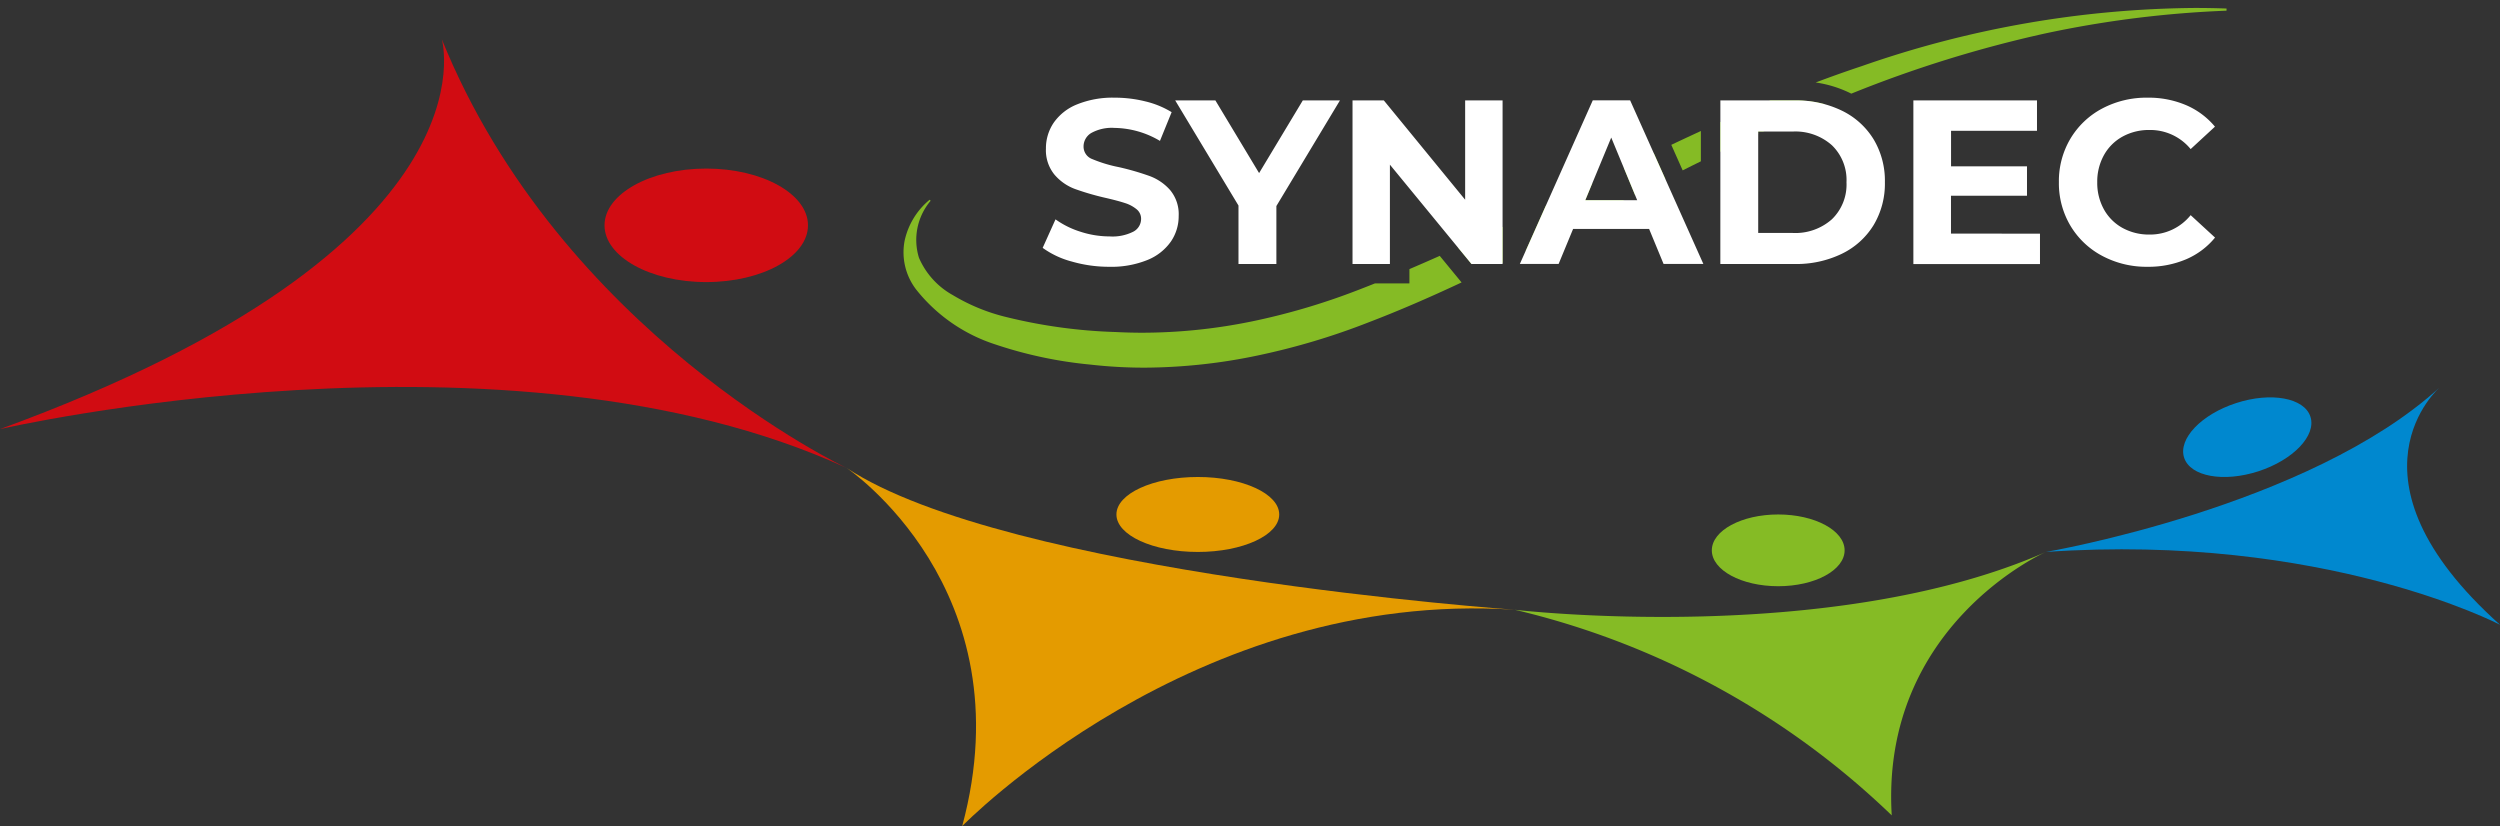 <?xml version="1.0" encoding="utf-8" ?><svg xmlns="http://www.w3.org/2000/svg" xmlns:xlink="http://www.w3.org/1999/xlink" width="157.075" height="51.902" viewBox="0 0 157.075 51.902"><rect x="0" y="0" width="157.075" height="51.902" fill="#333333" stroke="none"/><defs><clipPath id="a"><rect width="157.075" height="51.402" transform="translate(0 0)" fill="#fff"/></clipPath></defs><g transform="translate(-58 -91.499)"><g transform="translate(58 92)" clip-path="url(#a)"><path d="M27.755,3.188S31.59,16.172,0,27.7c0,0,31.893-7.35,53.188,2.44,0,0-17.965-8.478-25.434-26.947" transform="translate(0 -1.24)" fill="#d10c12"/><path d="M87.027,47.28s11.3,7.569,7.267,22.507c0,0,14.534-14.937,34.718-13.592,0,0-31.935-2.257-41.985-8.915" transform="translate(-33.839 -18.384)" fill="#e49b00"/><path d="M155.725,59.555s19.832,2.338,33.372-3.633c0,0-10.411,4.575-9.688,16.552a50.989,50.989,0,0,0-23.684-12.919" transform="translate(-60.551 -21.745)" fill="#85bb25"/><path d="M210.33,49.33s16.552-2.826,24.761-10.362c0,0-6.594,5.652,3.768,14.937,0,0-11.035-5.787-28.529-4.575" transform="translate(-81.784 -15.152)" fill="#0088cf"/><path d="M74.931,20.075c0,1.97-2.862,3.566-6.392,3.566s-6.392-1.6-6.392-3.566,2.861-3.566,6.392-3.566,6.392,1.6,6.392,3.566" transform="translate(-24.165 -6.419)" fill="#d10c12"/><path d="M125,50.571c0,1.3-2.289,2.355-5.114,2.355s-5.114-1.054-5.114-2.355,2.289-2.355,5.114-2.355S125,49.27,125,50.571" transform="translate(-44.627 -18.748)" fill="#e49b00"/><path d="M184.325,54.323c0,1.245-1.868,2.254-4.172,2.254s-4.171-1.009-4.171-2.254,1.868-2.254,4.171-2.254,4.172,1.009,4.172,2.254" transform="translate(-68.428 -20.246)" fill="#85bb25"/><path d="M232.432,41.245c.384,1.184-1.081,2.72-3.273,3.431s-4.279.328-4.663-.857,1.081-2.72,3.272-3.431,4.28-.327,4.664.857" transform="translate(-87.268 -15.565)" fill="#0088cf"/></g><path d="M15.159,22.6a29.822,29.822,0,0,1-3.4-.192,26.588,26.588,0,0,1-5.99-1.272A10.424,10.424,0,0,1,.816,17.7a3.836,3.836,0,0,1-.727-3.1,4.6,4.6,0,0,1,1.567-2.551l.062.065A3.8,3.8,0,0,0,.986,15.7a4.905,4.905,0,0,0,2.128,2.343,11.941,11.941,0,0,0,3.331,1.371,32.744,32.744,0,0,0,6.9.947c.554.029,1.118.044,1.676.044a34.471,34.471,0,0,0,6.829-.7A42.027,42.027,0,0,0,28.5,17.751c.368-.141.748-.29,1.131-.443H31.8v-.9c.6-.257,1.245-.537,1.905-.832l1.372,1.67c-2.088.979-3.993,1.8-5.825,2.5a43.675,43.675,0,0,1-6.9,2.071A35.225,35.225,0,0,1,15.159,22.6Zm22.334-6.514H35.7l-.843-1.027c.861-.394,1.776-.821,2.8-1.308v2.257l-.08.039-.077.038Zm1.6-.8v0l1.269-2.846c.75-.366,1.512-.741,2.248-1.1l.017-.009L43.294,11l-.446,1.076h2.463l-1.442.75-.056.029,0,0c-1.541.8-3.135,1.631-4.713,2.428Zm6.874-3.55h0l-.7-1.7c.742-.362,1.341-.652,1.887-.914l.73,1.632c-.559.284-1.184.605-1.912.982Zm3-1.534h0L48.253,8.6c.67-.317,1.278-.6,1.859-.869V9.636c-.354.174-.737.365-1.14.567Zm2.363-1.166h0V7.172c1.109-.5,2.14-.944,3.15-1.364H56a7.246,7.246,0,0,1,1.921.244c-1.243.519-2.552,1.093-3.89,1.709h-.321v.148c-.763.353-1.563.733-2.378,1.128Zm8.232-3.654h0l-.06-.029a7.3,7.3,0,0,0-2.177-.671c.99-.373,1.966-.719,2.9-1.029A64.874,64.874,0,0,1,81.14,0c.665,0,1.336.012,2,.036V.171A66.526,66.526,0,0,0,71.693,1.613,76.491,76.491,0,0,0,59.566,5.383Z" transform="translate(114.754 91.999)" fill="#85bb25"/><path d="M15.159,23.1h0a30.329,30.329,0,0,1-3.458-.2,27.051,27.051,0,0,1-6.1-1.3A10.906,10.906,0,0,1,.417,18,4.359,4.359,0,0,1-.4,14.481a5.1,5.1,0,0,1,1.736-2.82l.358-.294.666.7-.236.336a3.331,3.331,0,0,0-.672,3.128A4.429,4.429,0,0,0,3.38,17.622a11.437,11.437,0,0,0,3.188,1.31l.013,0a32.318,32.318,0,0,0,6.793.929c.543.029,1.1.043,1.648.043a33.971,33.971,0,0,0,6.73-.692,41.524,41.524,0,0,0,6.565-1.932c.367-.141.745-.289,1.125-.44l.089-.036H31.3v-.726l.3-.13c.609-.259,1.247-.538,1.9-.828l.348-.155,2.022,2.462-.582.273c-2.1.982-4.012,1.806-5.858,2.517a44.167,44.167,0,0,1-6.974,2.094A35.725,35.725,0,0,1,15.159,23.1ZM.6,16.078a3.766,3.766,0,0,0,.619,1.32,9.94,9.94,0,0,0,4.721,3.268,26.125,26.125,0,0,0,5.876,1.245,29.325,29.325,0,0,0,3.344.189,34.724,34.724,0,0,0,7.089-.764,43.172,43.172,0,0,0,6.817-2.048c1.653-.637,3.363-1.365,5.211-2.218l-.721-.878c-.428.19-.85.374-1.26.55v1.066H29.722c-.353.141-.705.278-1.048.41A42.527,42.527,0,0,1,21.95,20.2a34.973,34.973,0,0,1-6.928.712c-.567,0-1.14-.015-1.7-.045a33.205,33.205,0,0,1-7-.963A12.439,12.439,0,0,1,2.849,18.47,5.551,5.551,0,0,1,.6,16.078Zm36.895.508H35.461l-1.4-1.711.591-.27c.87-.4,1.782-.824,2.788-1.3l.715-.341v3.361l-.54.266Zm-1.559-1H37.15V14.542c-.52.246-1.017.478-1.5.7Zm2.329.7.362-1.177,1.355-3.039.163-.08c.75-.366,1.511-.74,2.247-1.1l1.873-.921-.667,1.61h1.763L44.62,9.794l.423-.206c.724-.353,1.324-.644,1.89-.915L47.4,8.45l1.134,2.535-.424.216c-.571.29-1.19.608-1.892.971l-.5.308-.016-.042-.16.083-1.286.668-.24.125c-1.534.8-3.12,1.623-4.691,2.417Zm2.482-3.478L40.124,14.2c1.054-.54,2.108-1.087,3.141-1.624H42.1l.225-.543ZM45.9,10.28l.316.763,1.008-.518L46.9,9.8Zm2.795.565-.187-.442L47.6,8.354l.442-.209c.661-.313,1.27-.6,1.864-.871l.709-.326v3l-.279.138c-.369.182-.752.373-1.137.566l-.044.019Zm.21-2.005.305.683.4-.2V8.51Zm1.926.959V6.849l.3-.133c1.108-.5,2.143-.946,3.164-1.37l.092-.038H56a7.746,7.746,0,0,1,2.053.262l1.192.328-.065-.147a6.84,6.84,0,0,0-1.929-.576l-1.9-.284,1.8-.679c.988-.372,1.97-.721,2.92-1.036A65.364,65.364,0,0,1,81.14-.5c.671,0,1.349.012,2.013.037l.482.018v1.1l-.48.019A66.028,66.028,0,0,0,71.8,2.1,76,76,0,0,0,59.751,5.848l-.446.177,0-.006-1.186.495c-1.246.52-2.549,1.092-3.873,1.7l-.32.148c-.771.357-1.569.735-2.37,1.124l-.019.009Zm1-2.3v.745c.464-.222.925-.44,1.379-.651V7.261h.712c.717-.329,1.428-.647,2.126-.953H54.584C53.694,6.679,52.79,7.069,51.834,7.5Zm7.181-2.9q.293.109.572.24A81.21,81.21,0,0,1,68.4,1.9a71.155,71.155,0,0,0-8,2.228Q59.712,4.35,59.016,4.6Z" transform="translate(114.754 91.999)" fill="rgba(0,0,0,0)"/><path d="M4.857-6.475A8.409,8.409,0,0,1,2.5-6.805,5.527,5.527,0,0,1,.673-7.664L1.48-9.455a5.48,5.48,0,0,0,1.571.778,5.9,5.9,0,0,0,1.821.294,2.909,2.909,0,0,0,1.5-.3.909.909,0,0,0,.485-.8.765.765,0,0,0-.286-.609,2.17,2.17,0,0,0-.734-.389q-.448-.147-1.211-.323A16.744,16.744,0,0,1,2.7-11.364a3.125,3.125,0,0,1-1.285-.9A2.419,2.419,0,0,1,.878-13.9a2.861,2.861,0,0,1,.485-1.622,3.259,3.259,0,0,1,1.461-1.153A5.961,5.961,0,0,1,5.209-17.1a7.9,7.9,0,0,1,1.923.235,5.682,5.682,0,0,1,1.644.675l-.734,1.806A5.731,5.731,0,0,0,5.195-15.2a2.671,2.671,0,0,0-1.476.323.986.986,0,0,0-.477.852.833.833,0,0,0,.551.785,8.644,8.644,0,0,0,1.681.507,16.744,16.744,0,0,1,1.923.558,3.185,3.185,0,0,1,1.285.881,2.362,2.362,0,0,1,.536,1.63,2.806,2.806,0,0,1-.492,1.608A3.3,3.3,0,0,1,7.25-6.9,6.015,6.015,0,0,1,4.857-6.475Zm10.5-3.817v3.641H12.976v-3.671L9-16.928h2.525l2.746,4.566,2.746-4.566h2.334Zm14.212-6.636V-6.651H27.614l-5.124-6.24v6.24H20.141V-16.928h1.967l5.109,6.24v-6.24Zm9.206,8.075H34l-.91,2.2H30.654l4.581-10.278h2.349l4.6,10.278h-2.5Zm-.749-1.806-1.63-3.935-1.63,3.935Zm5.227-6.269H47.92a6.562,6.562,0,0,1,2.958.639,4.782,4.782,0,0,1,2,1.8,5.059,5.059,0,0,1,.712,2.7,5.059,5.059,0,0,1-.712,2.7,4.782,4.782,0,0,1-2,1.8,6.562,6.562,0,0,1-2.958.639H43.251ZM47.8-8.6a3.454,3.454,0,0,0,2.459-.859,3.034,3.034,0,0,0,.918-2.327,3.034,3.034,0,0,0-.918-2.327,3.454,3.454,0,0,0-2.459-.859H45.63V-8.6Zm15.534.044v1.909H55.379V-16.928h7.767v1.909h-5.4v2.232h4.772v1.85H57.742V-8.56ZM70.09-6.475a5.9,5.9,0,0,1-2.841-.683,5.1,5.1,0,0,1-2-1.894,5.218,5.218,0,0,1-.727-2.738,5.218,5.218,0,0,1,.727-2.738,5.1,5.1,0,0,1,2-1.894A5.934,5.934,0,0,1,70.1-17.1a5.99,5.99,0,0,1,2.415.47,4.838,4.838,0,0,1,1.813,1.351l-1.527,1.409a3.283,3.283,0,0,0-2.584-1.2,3.431,3.431,0,0,0-1.7.418,2.975,2.975,0,0,0-1.167,1.167,3.431,3.431,0,0,0-.418,1.7,3.431,3.431,0,0,0,.418,1.7,2.975,2.975,0,0,0,1.167,1.167,3.431,3.431,0,0,0,1.7.418,3.267,3.267,0,0,0,2.584-1.219L74.333-8.31a4.76,4.76,0,0,1-1.821,1.365A6.043,6.043,0,0,1,70.09-6.475Z" transform="translate(122.838 114.736)" fill="#fff"/></g></svg>